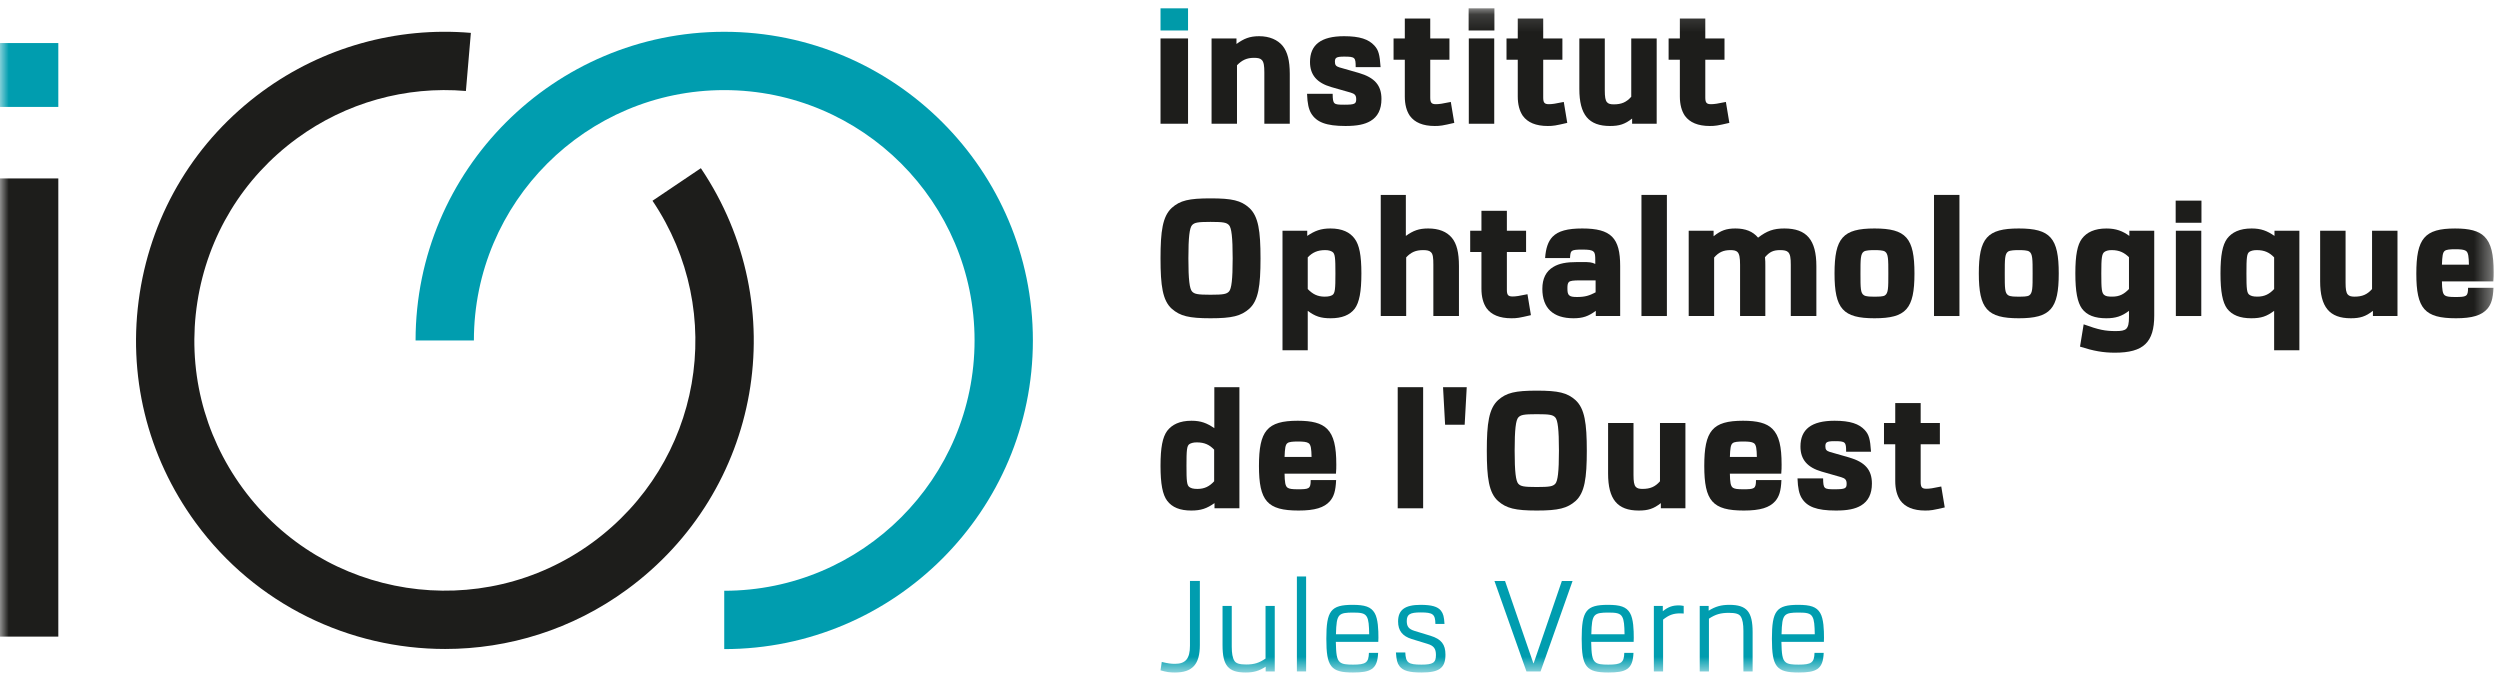 <?xml version="1.0" encoding="UTF-8"?>
<svg width="144px" height="39px" viewBox="0 0 144 39" version="1.1" xmlns="http://www.w3.org/2000/svg" xmlns:xlink="http://www.w3.org/1999/xlink">
    <!-- Generator: Sketch 64 (93537) - https://sketch.com -->
    <title>Group 53</title>
    <desc>Created with Sketch.</desc>
    <defs>
        <polygon id="path-1" points="0 38.4 143.635 38.4 143.635 0.143 0 0.143"></polygon>
    </defs>
    <g id="Symboles" stroke="none" stroke-width="1" fill="none" fill-rule="evenodd">
        <g id="Logo---IOO--horizontal-dark" transform="translate(-3, 0)">
            <g id="Group-53" transform="translate(3, 0)">
                <polygon id="Fill-1" fill="#1D1D1B" points="66.846 7.127 68.431 7.127 68.431 2.214 66.846 2.214"></polygon>
                <polygon id="Fill-2" fill="#009AA9" points="66.846 1.756 68.431 1.756 68.431 0.48 66.846 0.48"></polygon>
                <g id="Group-52" transform="translate(0, 0.337)">
                    <path d="M72.826,6.79 L72.826,3.83 C72.826,3.462 72.796,3.242 72.686,3.123 C72.596,3.023 72.457,2.994 72.228,2.994 C71.809,2.994 71.53,3.133 71.251,3.422 L71.251,6.79 L69.786,6.79 L69.786,1.877 L71.221,1.877 L71.221,2.196 C71.649,1.887 71.978,1.748 72.527,1.748 C73.125,1.748 73.593,1.957 73.882,2.306 C74.161,2.655 74.291,3.153 74.291,3.92 L74.291,6.79 L72.826,6.79 Z" id="Fill-3" fill="#1D1D1B"></path>
                    <path d="M78.087,3.531 C78.087,2.973 78.057,2.924 77.419,2.924 C76.96,2.924 76.891,2.993 76.891,3.223 C76.891,3.402 76.951,3.481 77.14,3.541 L78.257,3.861 C79.183,4.129 79.572,4.578 79.572,5.365 C79.572,5.963 79.362,6.382 78.944,6.631 C78.605,6.83 78.177,6.92 77.498,6.92 C76.383,6.92 75.825,6.701 75.516,6.182 C75.386,5.953 75.306,5.644 75.286,5.066 L76.761,5.066 C76.771,5.674 76.811,5.694 77.429,5.694 C78.037,5.694 78.117,5.644 78.117,5.375 C78.117,5.156 78.037,5.066 77.797,4.996 L76.682,4.678 C75.855,4.438 75.456,3.98 75.456,3.232 C75.456,2.246 76.084,1.748 77.419,1.748 C78.326,1.748 78.834,1.927 79.163,2.286 C79.402,2.545 79.472,2.804 79.522,3.531 L78.087,3.531 Z" id="Fill-5" fill="#1D1D1B"></path>
                    <path d="M80.917,1.877 L80.917,0.731 L82.382,0.731 L82.382,1.877 L83.488,1.877 L83.488,3.103 L82.382,3.103 L82.382,5.276 C82.382,5.575 82.451,5.664 82.71,5.664 C82.9,5.664 83.089,5.634 83.567,5.535 L83.767,6.741 C83.079,6.9 82.969,6.92 82.641,6.92 C81.964,6.92 81.485,6.72 81.206,6.332 C81.016,6.053 80.917,5.685 80.917,5.216 L80.917,3.103 L80.269,3.103 L80.269,1.877 L80.917,1.877 Z" id="Fill-7" fill="#1D1D1B"></path>
                    <mask id="mask-2" fill="white">
                        <use xlink:href="#path-1"></use>
                    </mask>
                    <g id="Clip-10"></g>
                    <path d="M84.603,6.791 L86.068,6.791 L86.068,1.877 L84.603,1.877 L84.603,6.791 Z M84.593,1.419 L86.078,1.419 L86.078,0.143 L84.593,0.143 L84.593,1.419 Z" id="Fill-9" fill="#1D1D1B" mask="url(#mask-2)"></path>
                    <path d="M87.423,1.877 L87.423,0.731 L88.889,0.731 L88.889,1.877 L89.994,1.877 L89.994,3.103 L88.889,3.103 L88.889,5.276 C88.889,5.575 88.958,5.664 89.217,5.664 C89.407,5.664 89.596,5.634 90.074,5.535 L90.274,6.741 C89.586,6.9 89.476,6.92 89.148,6.92 C88.47,6.92 87.992,6.72 87.712,6.332 C87.523,6.053 87.423,5.685 87.423,5.216 L87.423,3.103 L86.775,3.103 L86.775,1.877 L87.423,1.877 Z" id="Fill-11" fill="#1D1D1B" mask="url(#mask-2)"></path>
                    <path d="M92.436,1.877 L92.436,4.867 C92.436,5.236 92.466,5.445 92.565,5.554 C92.645,5.644 92.765,5.674 92.954,5.674 C93.392,5.674 93.681,5.554 93.96,5.236 L93.96,1.877 L95.425,1.877 L95.425,6.79 L94.01,6.79 L94.01,6.491 C93.592,6.82 93.272,6.92 92.734,6.92 C91.508,6.92 90.97,6.272 90.97,4.787 L90.97,1.877 L92.436,1.877 Z" id="Fill-12" fill="#1D1D1B" mask="url(#mask-2)"></path>
                    <path d="M96.76,1.877 L96.76,0.731 L98.225,0.731 L98.225,1.877 L99.331,1.877 L99.331,3.103 L98.225,3.103 L98.225,5.276 C98.225,5.575 98.295,5.664 98.554,5.664 C98.744,5.664 98.933,5.634 99.411,5.535 L99.611,6.741 C98.923,6.9 98.813,6.92 98.485,6.92 C97.807,6.92 97.329,6.72 97.049,6.332 C96.86,6.053 96.76,5.685 96.76,5.216 L96.76,3.103 L96.112,3.103 L96.112,1.877 L96.76,1.877 Z" id="Fill-13" fill="#1D1D1B" mask="url(#mask-2)"></path>
                    <path d="M68.66,12.634 C68.521,12.793 68.451,13.301 68.451,14.547 C68.451,15.783 68.521,16.291 68.66,16.451 C68.8,16.6 68.969,16.64 69.726,16.64 C70.484,16.64 70.653,16.6 70.793,16.451 C70.932,16.291 71.002,15.783 71.002,14.547 C71.002,13.301 70.932,12.793 70.793,12.634 C70.653,12.484 70.484,12.444 69.726,12.444 C68.969,12.444 68.8,12.484 68.66,12.634 M71.958,11.637 C72.487,12.126 72.606,12.973 72.606,14.547 C72.606,16.122 72.487,16.969 71.958,17.447 C71.48,17.866 70.972,17.995 69.726,17.995 C68.481,17.995 67.972,17.866 67.494,17.447 C66.966,16.969 66.846,16.122 66.846,14.547 C66.846,12.973 66.966,12.126 67.494,11.637 C67.972,11.209 68.481,11.089 69.726,11.089 C70.972,11.089 71.48,11.209 71.958,11.637" id="Fill-14" fill="#1D1D1B" mask="url(#mask-2)"></path>
                    <path d="M75.326,16.311 C75.605,16.6 75.884,16.75 76.303,16.75 C76.532,16.75 76.652,16.71 76.741,16.66 C76.901,16.56 76.92,16.311 76.92,15.414 C76.92,14.507 76.901,14.268 76.741,14.168 C76.662,14.119 76.542,14.069 76.333,14.069 C75.884,14.069 75.596,14.208 75.326,14.487 L75.326,16.311 Z M75.297,12.953 L75.297,13.251 C75.725,12.962 76.074,12.823 76.632,12.823 C77.31,12.823 77.758,13.042 78.027,13.411 C78.296,13.77 78.416,14.358 78.416,15.414 C78.416,16.471 78.296,17.078 78.037,17.437 C77.748,17.816 77.29,17.995 76.642,17.995 C76.074,17.995 75.755,17.886 75.326,17.567 L75.326,19.839 L73.872,19.839 L73.872,12.953 L75.297,12.953 Z" id="Fill-15" fill="#1D1D1B" mask="url(#mask-2)"></path>
                    <path d="M82.561,17.866 L82.561,14.906 C82.561,14.517 82.541,14.298 82.421,14.188 C82.332,14.099 82.192,14.069 81.973,14.069 C81.555,14.069 81.275,14.188 80.996,14.488 L80.996,17.866 L79.531,17.866 L79.531,10.89 L80.977,10.89 L80.977,13.252 C81.405,12.943 81.734,12.823 82.262,12.823 C82.87,12.823 83.329,13.002 83.628,13.361 C83.907,13.7 84.036,14.209 84.036,14.995 L84.036,17.866 L82.561,17.866 Z" id="Fill-16" fill="#1D1D1B" mask="url(#mask-2)"></path>
                    <path d="M85.331,12.953 L85.331,11.807 L86.796,11.807 L86.796,12.953 L87.902,12.953 L87.902,14.179 L86.796,14.179 L86.796,16.351 C86.796,16.65 86.866,16.74 87.125,16.74 C87.315,16.74 87.503,16.71 87.982,16.61 L88.181,17.816 C87.493,17.976 87.384,17.995 87.056,17.995 C86.378,17.995 85.899,17.796 85.62,17.408 C85.431,17.128 85.331,16.76 85.331,16.291 L85.331,14.179 L84.683,14.179 L84.683,12.953 L85.331,12.953 Z" id="Fill-17" fill="#1D1D1B" mask="url(#mask-2)"></path>
                    <path d="M90.991,15.813 C90.622,15.813 90.442,15.833 90.363,15.912 C90.293,15.992 90.283,16.102 90.283,16.271 C90.283,16.481 90.303,16.6 90.383,16.67 C90.463,16.75 90.602,16.77 90.841,16.77 C91.3,16.77 91.549,16.69 91.907,16.501 L91.907,15.813 L90.991,15.813 Z M91.918,17.866 L91.918,17.567 C91.499,17.876 91.18,17.995 90.632,17.995 C89.456,17.995 88.839,17.408 88.839,16.301 C88.839,15.713 89.048,15.285 89.476,15.036 C89.805,14.836 90.223,14.757 90.861,14.757 L91.14,14.757 C91.549,14.757 91.678,14.766 91.888,14.866 L91.888,14.657 C91.888,14.388 91.878,14.238 91.788,14.159 C91.689,14.059 91.499,14.039 91.13,14.039 C90.502,14.039 90.473,14.099 90.442,14.398 L90.433,14.527 L88.998,14.527 C89.038,13.969 89.167,13.571 89.426,13.301 C89.755,12.963 90.293,12.823 91.14,12.823 C92.804,12.823 93.322,13.371 93.322,14.986 L93.322,17.866 L91.918,17.866 Z" id="Fill-18" fill="#1D1D1B" mask="url(#mask-2)"></path>
                    <polygon id="Fill-19" fill="#1D1D1B" mask="url(#mask-2)" points="94.548 17.866 96.013 17.866 96.013 10.89 94.548 10.89"></polygon>
                    <path d="M97.269,12.953 L98.703,12.953 L98.703,13.272 C99.112,12.943 99.431,12.823 99.959,12.823 C100.537,12.823 100.966,12.993 101.265,13.352 C101.773,12.963 102.152,12.823 102.779,12.823 C104.065,12.823 104.623,13.481 104.623,14.995 L104.623,17.866 L103.149,17.866 L103.149,14.906 C103.149,14.527 103.119,14.308 102.999,14.188 C102.909,14.099 102.759,14.069 102.54,14.069 C102.142,14.069 101.932,14.168 101.663,14.478 C101.683,14.667 101.683,14.786 101.683,14.995 L101.683,17.866 L100.228,17.866 L100.228,14.906 C100.228,14.507 100.188,14.288 100.079,14.179 C99.999,14.099 99.869,14.069 99.68,14.069 C99.272,14.069 99.002,14.188 98.734,14.497 L98.734,17.866 L97.269,17.866 L97.269,12.953 Z" id="Fill-20" fill="#1D1D1B" mask="url(#mask-2)"></path>
                    <path d="M108.569,16.68 C108.768,16.55 108.768,16.251 108.768,15.424 C108.768,14.587 108.768,14.278 108.569,14.149 C108.459,14.079 108.2,14.069 107.971,14.069 C107.741,14.069 107.482,14.079 107.363,14.149 C107.163,14.278 107.163,14.587 107.163,15.424 C107.163,16.251 107.163,16.55 107.363,16.669 C107.482,16.75 107.741,16.75 107.971,16.75 C108.2,16.75 108.459,16.75 108.569,16.68 M105.669,15.414 C105.669,13.371 106.147,12.823 107.971,12.823 C109.795,12.823 110.273,13.371 110.273,15.414 C110.273,17.457 109.795,17.995 107.971,17.995 C106.157,17.995 105.669,17.457 105.669,15.414" id="Fill-21" fill="#1D1D1B" mask="url(#mask-2)"></path>
                    <polygon id="Fill-22" fill="#1D1D1B" mask="url(#mask-2)" points="111.399 17.866 112.864 17.866 112.864 10.89 111.399 10.89"></polygon>
                    <path d="M116.879,16.68 C117.079,16.55 117.079,16.251 117.079,15.424 C117.079,14.587 117.079,14.278 116.879,14.149 C116.769,14.079 116.511,14.069 116.281,14.069 C116.052,14.069 115.793,14.079 115.673,14.149 C115.474,14.278 115.474,14.587 115.474,15.424 C115.474,16.251 115.474,16.55 115.673,16.669 C115.793,16.75 116.052,16.75 116.281,16.75 C116.511,16.75 116.769,16.75 116.879,16.68 M113.98,15.414 C113.98,13.371 114.458,12.823 116.281,12.823 C118.105,12.823 118.584,13.371 118.584,15.414 C118.584,17.457 118.105,17.995 116.281,17.995 C114.468,17.995 113.98,17.457 113.98,15.414" id="Fill-23" fill="#1D1D1B" mask="url(#mask-2)"></path>
                    <path d="M122.629,14.478 C122.36,14.218 122.081,14.069 121.633,14.069 C121.414,14.069 121.304,14.119 121.224,14.168 C121.065,14.278 121.035,14.507 121.035,15.404 C121.035,16.311 121.055,16.55 121.214,16.66 C121.304,16.73 121.434,16.749 121.663,16.749 C122.081,16.749 122.34,16.61 122.629,16.311 L122.629,14.478 Z M124.084,17.836 C124.084,19.38 123.467,19.978 121.822,19.978 C121.145,19.978 120.587,19.879 119.809,19.629 L120.019,18.344 C120.896,18.663 121.254,18.733 121.872,18.733 C122.181,18.733 122.36,18.703 122.47,18.603 C122.59,18.483 122.629,18.284 122.629,17.926 L122.629,17.567 C122.211,17.886 121.852,17.995 121.324,17.995 C120.666,17.995 120.208,17.826 119.919,17.438 C119.66,17.069 119.54,16.471 119.54,15.404 C119.54,14.348 119.66,13.76 119.919,13.411 C120.198,13.042 120.647,12.824 121.334,12.824 C121.882,12.824 122.271,12.973 122.65,13.252 L122.65,12.953 L124.084,12.953 L124.084,17.836 Z" id="Fill-24" fill="#1D1D1B" mask="url(#mask-2)"></path>
                    <path d="M125.329,17.866 L126.794,17.866 L126.794,12.953 L125.329,12.953 L125.329,17.866 Z M125.319,12.494 L126.804,12.494 L126.804,11.219 L125.319,11.219 L125.319,12.494 Z" id="Fill-25" fill="#1D1D1B" mask="url(#mask-2)"></path>
                    <path d="M130.99,14.487 C130.72,14.209 130.441,14.069 129.983,14.069 C129.774,14.069 129.645,14.118 129.564,14.168 C129.415,14.268 129.395,14.517 129.395,15.414 C129.395,16.311 129.415,16.55 129.575,16.65 C129.664,16.709 129.784,16.749 130.023,16.749 C130.441,16.749 130.72,16.6 130.99,16.311 L130.99,14.487 Z M130.99,19.839 L130.99,17.567 C130.561,17.886 130.252,17.995 129.674,17.995 C129.026,17.995 128.568,17.816 128.279,17.438 C128.02,17.078 127.9,16.471 127.9,15.414 C127.9,14.358 128.02,13.77 128.279,13.411 C128.558,13.042 129.007,12.823 129.695,12.823 C130.242,12.823 130.591,12.962 131.01,13.251 L131.01,12.953 L132.444,12.953 L132.444,19.839 L130.99,19.839 Z" id="Fill-26" fill="#1D1D1B" mask="url(#mask-2)"></path>
                    <path d="M135.105,12.953 L135.105,15.943 C135.105,16.311 135.135,16.521 135.235,16.63 C135.314,16.719 135.434,16.75 135.623,16.75 C136.061,16.75 136.351,16.63 136.63,16.311 L136.63,12.953 L138.095,12.953 L138.095,17.866 L136.68,17.866 L136.68,17.567 C136.261,17.896 135.942,17.995 135.404,17.995 C134.178,17.995 133.64,17.348 133.64,15.863 L133.64,12.953 L135.105,12.953 Z" id="Fill-27" fill="#1D1D1B" mask="url(#mask-2)"></path>
                    <path d="M142.21,14.906 C142.2,14.467 142.18,14.198 142.031,14.109 C141.921,14.039 141.731,14.019 141.422,14.019 C141.123,14.019 140.914,14.039 140.824,14.109 C140.695,14.198 140.675,14.427 140.655,14.906 L142.21,14.906 Z M140.655,15.873 C140.665,16.331 140.685,16.6 140.844,16.69 C140.944,16.75 141.103,16.77 141.402,16.77 C142.07,16.77 142.16,16.75 142.16,16.242 L143.625,16.242 C143.595,16.879 143.495,17.188 143.266,17.457 C142.937,17.826 142.409,17.995 141.462,17.995 C139.659,17.995 139.18,17.447 139.18,15.424 C139.18,13.401 139.649,12.824 141.413,12.824 C142.23,12.824 142.768,12.953 143.107,13.292 C143.495,13.68 143.635,14.318 143.635,15.345 C143.635,15.464 143.635,15.694 143.615,15.873 L140.655,15.873 Z" id="Fill-28" fill="#1D1D1B" mask="url(#mask-2)"></path>
                    <path d="M69.935,25.562 C69.666,25.284 69.388,25.144 68.929,25.144 C68.72,25.144 68.59,25.194 68.51,25.243 C68.361,25.343 68.341,25.592 68.341,26.489 C68.341,27.386 68.361,27.625 68.521,27.725 C68.61,27.785 68.73,27.825 68.969,27.825 C69.388,27.825 69.666,27.675 69.935,27.386 L69.935,25.562 Z M69.955,28.941 L69.955,28.642 C69.517,28.951 69.178,29.07 68.62,29.07 C67.972,29.07 67.514,28.891 67.225,28.502 C66.966,28.153 66.846,27.546 66.846,26.489 C66.846,25.433 66.966,24.845 67.225,24.486 C67.505,24.117 67.952,23.898 68.63,23.898 C69.178,23.898 69.527,24.037 69.945,24.327 L69.945,21.965 L71.39,21.965 L71.39,28.941 L69.955,28.941 Z" id="Fill-29" fill="#1D1D1B" mask="url(#mask-2)"></path>
                    <path d="M75.546,25.981 C75.536,25.542 75.516,25.273 75.366,25.184 C75.256,25.114 75.067,25.094 74.759,25.094 C74.46,25.094 74.25,25.114 74.161,25.184 C74.031,25.273 74.011,25.502 73.991,25.981 L75.546,25.981 Z M73.991,26.948 C74.001,27.406 74.021,27.675 74.18,27.765 C74.28,27.825 74.439,27.845 74.738,27.845 C75.406,27.845 75.496,27.825 75.496,27.316 L76.961,27.316 C76.931,27.954 76.831,28.263 76.602,28.532 C76.273,28.901 75.745,29.07 74.798,29.07 C72.995,29.07 72.516,28.522 72.516,26.499 C72.516,24.476 72.985,23.898 74.749,23.898 C75.565,23.898 76.104,24.028 76.443,24.367 C76.831,24.755 76.971,25.393 76.971,26.42 C76.971,26.539 76.971,26.768 76.951,26.948 L73.991,26.948 Z" id="Fill-30" fill="#1D1D1B" mask="url(#mask-2)"></path>
                    <polygon id="Fill-31" fill="#1D1D1B" mask="url(#mask-2)" points="80.508 28.941 81.973 28.941 81.973 21.965 80.508 21.965"></polygon>
                    <polygon id="Fill-32" fill="#1D1D1B" mask="url(#mask-2)" points="83.238 24.128 83.119 21.965 84.484 21.965 84.365 24.128"></polygon>
                    <path d="M87.453,23.709 C87.314,23.869 87.244,24.376 87.244,25.622 C87.244,26.858 87.314,27.366 87.453,27.526 C87.593,27.675 87.763,27.715 88.52,27.715 C89.277,27.715 89.446,27.675 89.586,27.526 C89.725,27.366 89.795,26.858 89.795,25.622 C89.795,24.376 89.725,23.869 89.586,23.709 C89.446,23.559 89.277,23.52 88.52,23.52 C87.763,23.52 87.593,23.559 87.453,23.709 M90.752,22.712 C91.28,23.2 91.4,24.048 91.4,25.622 C91.4,27.197 91.28,28.044 90.752,28.522 C90.274,28.941 89.765,29.07 88.52,29.07 C87.274,29.07 86.766,28.941 86.288,28.522 C85.76,28.044 85.64,27.197 85.64,25.622 C85.64,24.048 85.76,23.2 86.288,22.712 C86.766,22.284 87.274,22.164 88.52,22.164 C89.765,22.164 90.274,22.284 90.752,22.712" id="Fill-33" fill="#1D1D1B" mask="url(#mask-2)"></path>
                    <path d="M94.09,24.028 L94.09,27.018 C94.09,27.386 94.12,27.596 94.22,27.705 C94.3,27.795 94.42,27.824 94.608,27.824 C95.047,27.824 95.336,27.705 95.615,27.386 L95.615,24.028 L97.08,24.028 L97.08,28.941 L95.665,28.941 L95.665,28.642 C95.246,28.971 94.927,29.07 94.39,29.07 C93.163,29.07 92.626,28.423 92.626,26.938 L92.626,24.028 L94.09,24.028 Z" id="Fill-34" fill="#1D1D1B" mask="url(#mask-2)"></path>
                    <path d="M101.195,25.981 C101.185,25.542 101.166,25.273 101.016,25.184 C100.906,25.114 100.717,25.094 100.408,25.094 C100.109,25.094 99.899,25.114 99.81,25.184 C99.68,25.273 99.661,25.502 99.641,25.981 L101.195,25.981 Z M99.641,26.948 C99.651,27.406 99.67,27.675 99.83,27.765 C99.929,27.825 100.088,27.845 100.387,27.845 C101.056,27.845 101.145,27.825 101.145,27.316 L102.61,27.316 C102.581,27.954 102.481,28.263 102.251,28.532 C101.923,28.901 101.395,29.07 100.447,29.07 C98.644,29.07 98.166,28.522 98.166,26.499 C98.166,24.476 98.634,23.898 100.398,23.898 C101.215,23.898 101.753,24.028 102.092,24.367 C102.481,24.755 102.62,25.393 102.62,26.42 C102.62,26.539 102.62,26.768 102.6,26.948 L99.641,26.948 Z" id="Fill-35" fill="#1D1D1B" mask="url(#mask-2)"></path>
                    <path d="M106.337,25.682 C106.337,25.124 106.307,25.074 105.668,25.074 C105.21,25.074 105.141,25.144 105.141,25.373 C105.141,25.552 105.2,25.632 105.39,25.692 L106.506,26.011 C107.432,26.28 107.822,26.728 107.822,27.516 C107.822,28.114 107.612,28.532 107.193,28.782 C106.855,28.981 106.426,29.07 105.748,29.07 C104.633,29.07 104.074,28.851 103.766,28.333 C103.636,28.104 103.556,27.794 103.536,27.217 L105.011,27.217 C105.021,27.825 105.061,27.845 105.679,27.845 C106.287,27.845 106.366,27.794 106.366,27.526 C106.366,27.306 106.287,27.217 106.047,27.147 L104.932,26.828 C104.105,26.589 103.706,26.131 103.706,25.383 C103.706,24.396 104.334,23.898 105.668,23.898 C106.576,23.898 107.084,24.077 107.413,24.436 C107.652,24.696 107.722,24.955 107.771,25.682 L106.337,25.682 Z" id="Fill-36" fill="#1D1D1B" mask="url(#mask-2)"></path>
                    <path d="M109.166,24.028 L109.166,22.881 L110.631,22.881 L110.631,24.028 L111.737,24.028 L111.737,25.254 L110.631,25.254 L110.631,27.426 C110.631,27.725 110.701,27.815 110.96,27.815 C111.15,27.815 111.339,27.785 111.817,27.685 L112.017,28.891 C111.329,29.05 111.219,29.07 110.891,29.07 C110.213,29.07 109.735,28.871 109.455,28.483 C109.266,28.203 109.166,27.835 109.166,27.366 L109.166,25.254 L108.518,25.254 L108.518,24.028 L109.166,24.028 Z" id="Fill-37" fill="#1D1D1B" mask="url(#mask-2)"></path>
                    <path d="M69.112,36.814 C69.112,37.931 68.682,38.4 67.675,38.4 C67.386,38.4 67.206,38.377 66.846,38.275 L66.917,37.791 C67.284,37.877 67.448,37.9 67.682,37.9 C68.292,37.9 68.542,37.595 68.542,36.861 L68.542,33.126 L69.112,33.126 L69.112,36.814 Z" id="Fill-38" fill="#009DAF" mask="url(#mask-2)"></path>
                    <path d="M70.949,36.908 C70.949,37.291 70.996,37.557 71.098,37.72 C71.192,37.876 71.394,37.939 71.777,37.939 C72.239,37.939 72.535,37.846 72.895,37.596 L72.895,34.564 L73.426,34.564 L73.426,38.338 L72.902,38.338 L72.902,38.064 C72.535,38.306 72.215,38.4 71.754,38.4 C70.754,38.4 70.418,38.009 70.418,36.83 L70.418,34.564 L70.949,34.564 L70.949,36.908 Z" id="Fill-39" fill="#009DAF" mask="url(#mask-2)"></path>
                    <polygon id="Fill-40" fill="#009DAF" mask="url(#mask-2)" points="74.701 38.338 75.232 38.338 75.232 32.868 74.701 32.868"></polygon>
                    <path d="M78.865,36.197 C78.857,35.681 78.834,35.377 78.733,35.197 C78.615,34.978 78.381,34.947 77.936,34.947 C77.53,34.947 77.295,34.97 77.155,35.111 C76.998,35.275 76.967,35.588 76.951,36.197 L78.865,36.197 Z M76.944,36.635 C76.959,37.322 76.991,37.65 77.185,37.806 C77.327,37.924 77.561,37.947 77.936,37.947 C78.678,37.947 78.834,37.829 78.85,37.267 L79.381,37.267 C79.357,37.752 79.256,38.033 79.014,38.197 C78.787,38.353 78.444,38.4 77.936,38.4 C76.655,38.4 76.397,38.072 76.397,36.455 C76.397,34.838 76.655,34.502 77.913,34.502 C78.608,34.502 78.967,34.611 79.178,34.97 C79.381,35.306 79.397,35.97 79.397,36.4 C79.397,36.478 79.397,36.525 79.389,36.635 L76.944,36.635 Z" id="Fill-41" fill="#009DAF" mask="url(#mask-2)"></path>
                    <path d="M82.679,35.603 C82.671,35.041 82.539,34.939 81.835,34.939 C81.21,34.939 81.03,35.048 81.03,35.439 C81.03,35.752 81.148,35.9 81.476,36.002 L82.398,36.283 C83.023,36.478 83.258,36.783 83.258,37.369 C83.258,38.15 82.89,38.4 81.882,38.4 C81.171,38.4 80.82,38.299 80.616,38.041 C80.484,37.869 80.437,37.689 80.405,37.244 L80.945,37.244 C80.969,37.838 81.116,37.947 81.875,37.947 C82.539,37.947 82.71,37.838 82.71,37.393 C82.71,37.033 82.593,36.861 82.233,36.752 L81.312,36.47 C80.781,36.306 80.53,35.986 80.53,35.463 C80.53,34.791 80.921,34.502 81.828,34.502 C82.46,34.502 82.812,34.603 82.999,34.838 C83.132,35.01 83.179,35.189 83.203,35.603 L82.679,35.603 Z" id="Fill-42" fill="#009DAF" mask="url(#mask-2)"></path>
                    <polygon id="Fill-43" fill="#009DAF" mask="url(#mask-2)" points="90.58 33.127 88.736 38.338 87.924 38.338 86.08 33.127 86.69 33.127 88.322 37.869 88.338 37.869 89.963 33.127"></polygon>
                    <path d="M93.574,36.197 C93.566,35.681 93.543,35.377 93.441,35.197 C93.324,34.978 93.089,34.947 92.644,34.947 C92.238,34.947 92.004,34.97 91.863,35.111 C91.706,35.275 91.676,35.588 91.66,36.197 L93.574,36.197 Z M91.652,36.635 C91.667,37.322 91.699,37.65 91.894,37.806 C92.035,37.924 92.269,37.947 92.644,37.947 C93.386,37.947 93.543,37.829 93.559,37.267 L94.089,37.267 C94.066,37.752 93.965,38.033 93.723,38.197 C93.496,38.353 93.152,38.4 92.644,38.4 C91.363,38.4 91.105,38.072 91.105,36.455 C91.105,34.838 91.363,34.502 92.621,34.502 C93.316,34.502 93.676,34.611 93.886,34.97 C94.089,35.306 94.105,35.97 94.105,36.4 C94.105,36.478 94.105,36.525 94.098,36.635 L91.652,36.635 Z" id="Fill-44" fill="#009DAF" mask="url(#mask-2)"></path>
                    <path d="M96.981,35.002 C96.888,34.993 96.848,34.993 96.778,34.993 C96.379,34.993 96.114,35.095 95.794,35.353 L95.794,38.338 L95.262,38.338 L95.262,34.564 L95.778,34.564 L95.778,34.869 C96.075,34.627 96.332,34.533 96.692,34.533 C96.786,34.533 96.856,34.54 96.981,34.564 L96.981,35.002 Z" id="Fill-45" fill="#009DAF" mask="url(#mask-2)"></path>
                    <path d="M100.42,35.994 C100.42,35.611 100.373,35.346 100.271,35.181 C100.178,35.025 99.974,34.963 99.584,34.963 C99.115,34.963 98.81,35.048 98.435,35.298 L98.435,38.338 L97.904,38.338 L97.904,34.564 L98.419,34.564 L98.419,34.838 C98.81,34.595 99.138,34.502 99.615,34.502 C100.615,34.502 100.951,34.9 100.951,36.072 L100.951,38.338 L100.42,38.338 L100.42,35.994 Z" id="Fill-46" fill="#009DAF" mask="url(#mask-2)"></path>
                    <path d="M104.531,36.197 C104.523,35.681 104.5,35.377 104.398,35.197 C104.281,34.978 104.046,34.947 103.601,34.947 C103.195,34.947 102.961,34.97 102.82,35.111 C102.663,35.275 102.633,35.588 102.617,36.197 L104.531,36.197 Z M102.609,36.635 C102.624,37.322 102.656,37.65 102.851,37.806 C102.992,37.924 103.226,37.947 103.601,37.947 C104.343,37.947 104.5,37.829 104.516,37.267 L105.046,37.267 C105.023,37.752 104.922,38.033 104.68,38.197 C104.453,38.353 104.109,38.4 103.601,38.4 C102.32,38.4 102.062,38.072 102.062,36.455 C102.062,34.838 102.32,34.502 103.578,34.502 C104.273,34.502 104.633,34.611 104.843,34.97 C105.046,35.306 105.062,35.97 105.062,36.4 C105.062,36.478 105.062,36.525 105.055,36.635 L102.609,36.635 Z" id="Fill-47" fill="#009DAF" mask="url(#mask-2)"></path>
                    <path d="M41.716,37.051 L41.716,33.691 C49.666,33.691 56.135,27.223 56.135,19.272 C56.135,11.321 49.666,4.853 41.716,4.853 C33.765,4.853 27.296,11.321 27.296,19.272 L23.937,19.272 C23.937,9.469 31.913,1.494 41.716,1.494 C51.519,1.494 59.494,9.469 59.494,19.272 C59.494,29.075 51.519,37.051 41.716,37.051" id="Fill-48" fill="#009DAF" mask="url(#mask-2)"></path>
                    <path d="M25.64,37.044 C20.157,37.044 14.745,34.522 11.267,29.768 C8.464,25.934 7.321,21.239 8.049,16.547 C8.777,11.854 11.289,7.726 15.122,4.922 C18.587,2.388 22.851,1.193 27.122,1.557 L26.836,4.904 C23.37,4.607 19.915,5.579 17.105,7.634 C13.996,9.908 11.959,13.255 11.368,17.062 C10.778,20.867 11.705,24.675 13.979,27.784 C18.671,34.202 27.711,35.604 34.129,30.911 C40.407,26.319 41.924,17.673 37.584,11.227 L40.37,9.351 C45.723,17.3 43.852,27.961 36.112,33.622 C32.955,35.931 29.281,37.044 25.64,37.044" id="Fill-49" fill="#1D1D1B" mask="url(#mask-2)"></path>
                    <polygon id="Fill-50" fill="#1D1D1B" mask="url(#mask-2)" points="0 36.332 3.359 36.332 3.359 9.941 0 9.941"></polygon>
                    <polygon id="Fill-51" fill="#009DAF" mask="url(#mask-2)" points="0 5.822 3.359 5.822 3.359 2.143 0 2.143"></polygon>
                </g>
            </g>
        </g>
    </g>
</svg>
